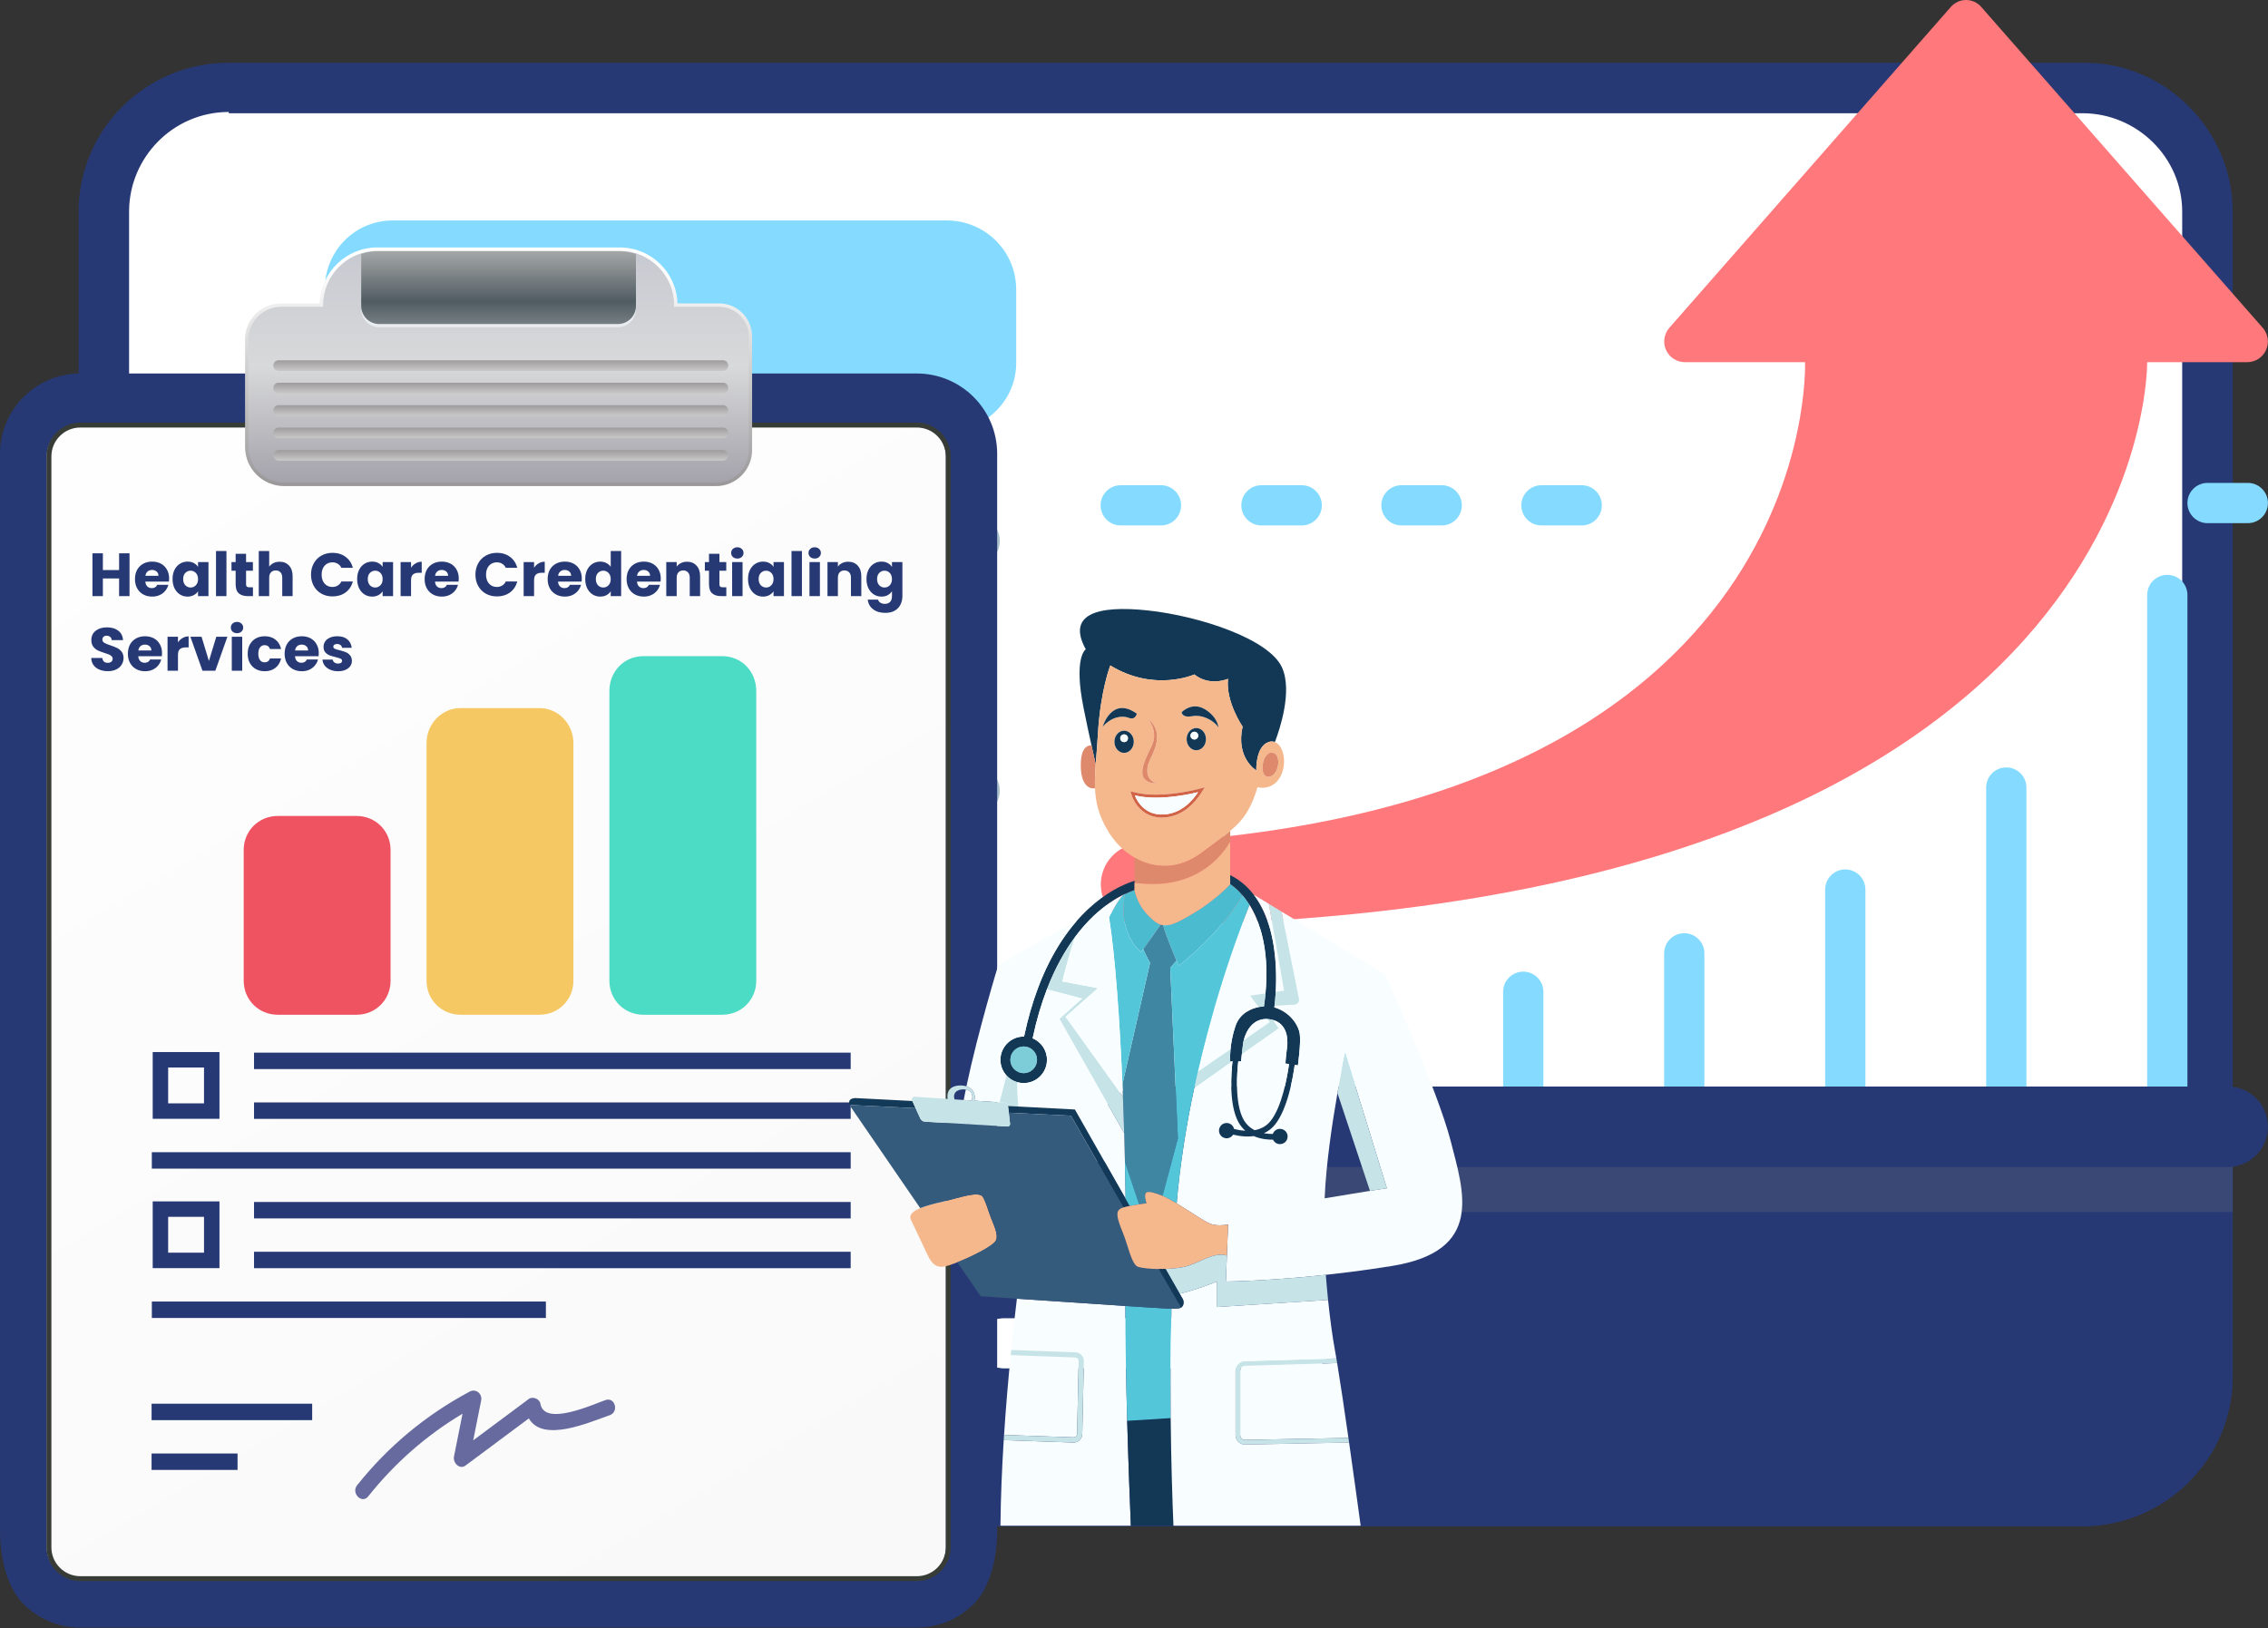 <svg width="486" height="349" viewBox="0 0 486 349" fill="none" xmlns="http://www.w3.org/2000/svg">
<rect x="0" y="0" width="486" height="349" fill="#333333" stroke="none"/>
<path fill-rule="evenodd" clip-rule="evenodd" d="M446.256 327.129H49.026C31.179 327.129 16.848 312.797 16.848 294.95V45.363C16.848 27.787 31.179 13.455 49.026 13.455H446.256C463.833 13.185 478.435 27.787 478.435 45.363V294.95C478.435 312.797 463.833 327.129 446.256 327.129Z" fill="#273974"/>
<path fill-rule="evenodd" clip-rule="evenodd" d="M280.225 293.328H215.057C212.082 293.328 209.648 290.894 209.648 287.92C209.648 284.945 212.082 282.511 215.057 282.511H280.225C283.199 282.511 285.633 284.945 285.633 287.92C285.633 290.894 283.199 293.328 280.225 293.328Z" fill="white"/>
<path fill-rule="evenodd" clip-rule="evenodd" d="M478.435 259.797L269.409 275.751L16.848 259.797V248.981H478.435V259.797Z" fill="#3A4876"/>
<path fill-rule="evenodd" clip-rule="evenodd" d="M49.022 24.001C37.124 24.001 27.66 33.736 27.66 45.363V248.981H467.615V45.363C467.615 33.736 457.88 24.271 446.252 24.271H49.022V24.001Z" fill="white"/>
<path fill-rule="evenodd" clip-rule="evenodd" d="M202.886 92.414H84.176C76.064 92.414 69.574 85.924 69.574 77.812V62.129C69.574 53.746 76.064 47.256 84.176 47.256H202.886C210.998 47.256 217.758 53.746 217.758 62.129V77.812C217.758 85.924 210.998 92.414 202.886 92.414Z" fill="#84DBFF"/>
<path fill-rule="evenodd" clip-rule="evenodd" d="M208.835 121.348H78.498C75.523 121.348 73.09 118.915 73.09 115.94C73.09 112.966 75.523 110.532 78.498 110.532H208.835C211.809 110.532 214.243 112.966 214.243 115.94C214.243 118.915 211.809 121.348 208.835 121.348Z" fill="#AAC2CC"/>
<path fill-rule="evenodd" clip-rule="evenodd" d="M160.973 148.119H78.498C75.523 148.119 73.09 145.685 73.09 142.71C73.09 139.736 75.523 137.302 78.498 137.302H160.973C163.947 137.302 166.11 139.736 166.11 142.71C166.11 145.685 163.947 148.119 160.973 148.119Z" fill="#AAC2CC"/>
<path fill-rule="evenodd" clip-rule="evenodd" d="M208.835 174.889H78.498C75.523 174.889 73.09 172.455 73.09 169.481C73.09 166.506 75.523 164.073 78.498 164.073H208.835C211.809 164.073 214.243 166.506 214.243 169.481C214.243 172.455 211.809 174.889 208.835 174.889Z" fill="#AAC2CC"/>
<path fill-rule="evenodd" clip-rule="evenodd" d="M157.728 201.389H78.498C75.523 201.389 73.09 198.955 73.09 195.981C73.09 193.006 75.523 190.573 78.498 190.573H157.728C160.702 190.573 163.136 193.006 163.136 195.981C163.136 198.955 160.702 201.389 157.728 201.389Z" fill="#AAC2CC"/>
<path fill-rule="evenodd" clip-rule="evenodd" d="M208.835 228.159H78.498C75.523 228.159 73.09 225.726 73.09 222.751C73.09 219.777 75.523 217.343 78.498 217.343H208.835C211.809 217.343 214.243 219.777 214.243 222.751C214.243 225.726 211.809 228.159 208.835 228.159Z" fill="#AAC2CC"/>
<path fill-rule="evenodd" clip-rule="evenodd" d="M16.848 259.797V294.95C16.848 312.797 31.179 327.129 49.026 327.129H192.613H302.399H446.256C463.833 327.129 478.435 312.797 478.435 294.95V259.797H16.848ZM215.057 293.328C212.082 293.328 209.649 290.894 209.649 287.92C209.649 284.945 212.082 282.512 215.057 282.512H280.225C283.2 282.512 285.634 284.945 285.634 287.92C285.634 290.894 283.2 293.328 280.225 293.328H215.057Z" fill="#273974"/>
<path d="M481.587 77.63H460.11C460.11 77.63 461.878 195.844 244.686 198.345C239.94 198.351 236.047 194.585 235.895 189.841C235.744 185.096 239.388 181.089 244.126 180.792C390.631 173.245 386.792 77.63 386.792 77.63H361.002C359.266 77.611 357.701 76.582 356.996 74.995C356.291 73.409 356.575 71.557 357.724 70.256L418.017 1.51C418.836 0.552 420.034 6.10352e-05 421.295 6.10352e-05C422.555 6.10352e-05 423.753 0.552 424.572 1.51L484.865 70.256C486.014 71.557 486.299 73.409 485.594 74.995C484.889 76.582 483.323 77.611 481.587 77.63Z" fill="#FF787B"/>
<path d="M464.42 123.217C462.038 123.217 460.107 125.148 460.107 127.529V232.891H434.231V168.803C434.231 166.421 432.3 164.49 429.918 164.49C427.536 164.49 425.605 166.421 425.605 168.803V232.891H399.728V190.669C399.728 188.287 397.797 186.356 395.416 186.356C393.034 186.356 391.103 188.287 391.103 190.669V232.891H365.226V204.34C365.226 201.958 363.295 200.027 360.913 200.027C358.531 200.027 356.601 201.958 356.601 204.34V232.891H330.724V212.577C330.724 210.196 328.793 208.265 326.411 208.265C324.029 208.265 322.098 210.196 322.098 212.577V232.891H296.222V217.365C296.222 214.983 294.291 213.052 291.909 213.052C289.527 213.052 287.596 214.983 287.596 217.365V232.891H261.719V219.607C261.719 217.225 259.788 215.294 257.407 215.294C255.025 215.294 253.094 217.225 253.094 219.607V237.203C253.094 239.585 255.025 241.516 257.407 241.516H464.42C466.802 241.516 468.733 239.585 468.733 237.203V127.529C468.733 125.148 466.802 123.217 464.42 123.217Z" fill="#84DBFF"/>
<path d="M477.36 232.891H244.469C239.706 232.891 235.844 236.752 235.844 241.516C235.844 246.28 239.706 250.142 244.469 250.142H477.36C482.123 250.142 485.985 246.28 485.985 241.516C485.985 236.752 482.123 232.891 477.36 232.891Z" fill="#263974"/>
<path d="M481.673 112.133H473.047C470.665 112.133 468.734 110.202 468.734 107.82C468.734 105.438 470.665 103.507 473.047 103.507H481.673C484.055 103.507 485.986 105.438 485.986 107.82C485.986 110.202 484.055 112.133 481.673 112.133Z" fill="#84DBFF"/>
<path d="M278.938 112.626H270.313C267.931 112.626 266 110.695 266 108.313C266 105.931 267.931 104 270.313 104H278.938C281.32 104 283.251 105.931 283.251 108.313C283.251 110.695 281.32 112.626 278.938 112.626Z" fill="#84DBFF"/>
<path d="M308.938 112.626H300.313C297.931 112.626 296 110.695 296 108.313C296 105.931 297.931 104 300.313 104H308.938C311.32 104 313.251 105.931 313.251 108.313C313.251 110.695 311.32 112.626 308.938 112.626Z" fill="#84DBFF"/>
<path d="M338.938 112.626H330.313C327.931 112.626 326 110.695 326 108.313C326 105.931 327.931 104 330.313 104H338.938C341.32 104 343.251 105.931 343.251 108.313C343.251 110.695 341.32 112.626 338.938 112.626Z" fill="#84DBFF"/>
<path d="M248.782 112.626H240.157C237.775 112.626 235.844 110.695 235.844 108.313C235.844 105.931 237.775 104 240.157 104H248.782C251.164 104 253.095 105.931 253.095 108.313C253.095 110.695 251.164 112.626 248.782 112.626Z" fill="#84DBFF"/>
<path d="M5.042 343.816C8.157 346.93 12.461 348.858 17.214 348.858C35.589 348.858 53.964 348.858 72.339 348.858C95.34 348.858 118.339 348.858 141.339 348.858C159.714 348.858 178.089 348.858 196.464 348.858C201.217 348.858 205.522 346.93 208.636 343.816C211.751 340.701 213.679 334.88 213.679 327.949C213.679 293.168 213.679 257.714 213.679 233.86C213.679 205.382 213.679 176.903 213.679 148.424C213.679 124.569 213.679 121.122 213.679 97.267C213.679 92.513 211.751 88.21 208.636 85.095C205.522 81.98 201.217 80.053 196.464 80.053C178.089 80.053 159.714 80.053 141.339 80.053C118.339 80.053 95.34 80.053 72.339 80.053C53.964 80.053 35.589 80.053 17.214 80.053C12.46 80.053 8.157 81.98 5.042 85.095C1.927 88.21 0 92.514 0 97.267C0 121.122 0 124.569 0 148.424C0 176.902 0 205.381 0 233.86C0 257.714 0 293.168 0 327.949C0 334.88 1.927 340.701 5.042 343.816Z" fill="#273974"/>
<path d="M16.731 338.367C14.933 338.367 13.243 337.665 11.971 336.395C10.703 335.13 10.004 333.44 10.004 331.642V97.839C10.004 96.044 10.706 94.351 11.978 93.079C13.243 91.812 14.933 91.113 16.731 91.113H195.982C197.78 91.113 199.47 91.814 200.74 93.087C202.005 94.352 202.706 96.042 202.706 97.839V331.642C202.706 333.44 202.01 335.13 200.74 336.4C199.469 337.665 197.78 338.367 195.982 338.367H16.731Z" fill="url(#paint0_linear_1520_15010)"/>
<path d="M27.755 118.598V127.771H25.52V123.994H22.045V127.771H19.81V118.598H22.045V122.191H25.52V118.598H27.755ZM36.241 124.007C36.241 124.216 36.228 124.434 36.202 124.661H31.145C31.18 125.114 31.323 125.462 31.576 125.706C31.837 125.941 32.156 126.059 32.53 126.059C33.088 126.059 33.475 125.824 33.693 125.353H36.071C35.949 125.832 35.727 126.264 35.405 126.647C35.091 127.03 34.695 127.331 34.216 127.548C33.736 127.766 33.201 127.875 32.608 127.875C31.894 127.875 31.258 127.723 30.701 127.418C30.143 127.113 29.708 126.677 29.394 126.111C29.08 125.545 28.924 124.883 28.924 124.125C28.924 123.367 29.076 122.705 29.381 122.139C29.695 121.573 30.13 121.137 30.688 120.832C31.245 120.527 31.885 120.375 32.608 120.375C33.314 120.375 33.941 120.523 34.49 120.819C35.039 121.115 35.466 121.538 35.771 122.086C36.084 122.635 36.241 123.276 36.241 124.007ZM33.954 123.419C33.954 123.036 33.824 122.731 33.562 122.505C33.301 122.278 32.974 122.165 32.582 122.165C32.208 122.165 31.89 122.274 31.628 122.492C31.376 122.709 31.219 123.019 31.158 123.419H33.954ZM36.975 124.112C36.975 123.363 37.115 122.705 37.394 122.139C37.681 121.573 38.069 121.137 38.557 120.832C39.044 120.527 39.589 120.375 40.19 120.375C40.704 120.375 41.153 120.479 41.536 120.688C41.928 120.897 42.228 121.172 42.438 121.512V120.479H44.672V127.771H42.438V126.738C42.22 127.078 41.915 127.352 41.523 127.561C41.139 127.771 40.691 127.875 40.177 127.875C39.585 127.875 39.044 127.723 38.557 127.418C38.069 127.104 37.681 126.664 37.394 126.098C37.115 125.523 36.975 124.861 36.975 124.112ZM42.438 124.125C42.438 123.567 42.281 123.127 41.967 122.805C41.662 122.483 41.288 122.322 40.843 122.322C40.399 122.322 40.02 122.483 39.706 122.805C39.402 123.119 39.249 123.554 39.249 124.112C39.249 124.669 39.402 125.114 39.706 125.445C40.02 125.767 40.399 125.928 40.843 125.928C41.288 125.928 41.662 125.767 41.967 125.445C42.281 125.122 42.438 124.682 42.438 124.125ZM48.523 118.101V127.771H46.288V118.101H48.523ZM54.206 125.876V127.771H53.069C52.259 127.771 51.627 127.575 51.174 127.183C50.721 126.782 50.495 126.133 50.495 125.236V122.335H49.606V120.479H50.495V118.702H52.729V120.479H54.193V122.335H52.729V125.262C52.729 125.48 52.782 125.636 52.886 125.732C52.991 125.828 53.165 125.876 53.409 125.876H54.206ZM59.932 120.401C60.769 120.401 61.44 120.68 61.945 121.237C62.45 121.786 62.703 122.544 62.703 123.511V127.771H60.481V123.811C60.481 123.323 60.355 122.945 60.102 122.674C59.85 122.404 59.51 122.269 59.083 122.269C58.656 122.269 58.317 122.404 58.064 122.674C57.811 122.945 57.685 123.323 57.685 123.811V127.771H55.451V118.101H57.685V121.459C57.911 121.137 58.221 120.88 58.613 120.688C59.005 120.497 59.445 120.401 59.932 120.401ZM66.645 123.171C66.645 122.265 66.841 121.459 67.234 120.754C67.626 120.039 68.17 119.486 68.867 119.094C69.573 118.693 70.37 118.493 71.258 118.493C72.347 118.493 73.279 118.781 74.054 119.355C74.83 119.93 75.348 120.714 75.609 121.708H73.153C72.97 121.324 72.709 121.032 72.369 120.832C72.038 120.632 71.659 120.532 71.232 120.532C70.544 120.532 69.986 120.771 69.559 121.25C69.133 121.729 68.919 122.37 68.919 123.171C68.919 123.972 69.133 124.613 69.559 125.092C69.986 125.571 70.544 125.811 71.232 125.811C71.659 125.811 72.038 125.71 72.369 125.51C72.709 125.31 72.97 125.018 73.153 124.635H75.609C75.348 125.628 74.83 126.412 74.054 126.987C73.279 127.553 72.347 127.836 71.258 127.836C70.37 127.836 69.573 127.64 68.867 127.248C68.17 126.847 67.626 126.294 67.234 125.588C66.841 124.883 66.645 124.077 66.645 123.171ZM76.534 124.112C76.534 123.363 76.673 122.705 76.952 122.139C77.239 121.573 77.627 121.137 78.115 120.832C78.602 120.527 79.147 120.375 79.748 120.375C80.262 120.375 80.71 120.479 81.094 120.688C81.486 120.897 81.786 121.172 81.995 121.512V120.479H84.23V127.771H81.995V126.738C81.778 127.078 81.473 127.352 81.081 127.561C80.698 127.771 80.249 127.875 79.735 127.875C79.142 127.875 78.602 127.723 78.115 127.418C77.627 127.104 77.239 126.664 76.952 126.098C76.673 125.523 76.534 124.861 76.534 124.112ZM81.995 124.125C81.995 123.567 81.839 123.127 81.525 122.805C81.22 122.483 80.846 122.322 80.401 122.322C79.957 122.322 79.578 122.483 79.264 122.805C78.96 123.119 78.807 123.554 78.807 124.112C78.807 124.669 78.96 125.114 79.264 125.445C79.578 125.767 79.957 125.928 80.401 125.928C80.846 125.928 81.22 125.767 81.525 125.445C81.839 125.122 81.995 124.682 81.995 124.125ZM88.081 121.694C88.342 121.294 88.669 120.98 89.061 120.754C89.453 120.518 89.888 120.401 90.368 120.401V122.766H89.753C89.196 122.766 88.778 122.888 88.499 123.132C88.22 123.367 88.081 123.785 88.081 124.386V127.771H85.846V120.479H88.081V121.694ZM98.309 124.007C98.309 124.216 98.296 124.434 98.269 124.661H93.213C93.248 125.114 93.391 125.462 93.644 125.706C93.905 125.941 94.223 126.059 94.598 126.059C95.155 126.059 95.543 125.824 95.761 125.353H98.139C98.017 125.832 97.795 126.264 97.472 126.647C97.159 127.03 96.763 127.331 96.283 127.548C95.804 127.766 95.269 127.875 94.676 127.875C93.962 127.875 93.326 127.723 92.768 127.418C92.211 127.113 91.775 126.677 91.462 126.111C91.148 125.545 90.991 124.883 90.991 124.125C90.991 123.367 91.144 122.705 91.449 122.139C91.762 121.573 92.198 121.137 92.755 120.832C93.313 120.527 93.953 120.375 94.676 120.375C95.382 120.375 96.009 120.523 96.558 120.819C97.107 121.115 97.533 121.538 97.838 122.086C98.152 122.635 98.309 123.276 98.309 124.007ZM96.022 123.419C96.022 123.036 95.891 122.731 95.63 122.505C95.369 122.278 95.042 122.165 94.65 122.165C94.275 122.165 93.957 122.274 93.696 122.492C93.444 122.709 93.287 123.019 93.226 123.419H96.022ZM101.878 123.171C101.878 122.265 102.074 121.459 102.466 120.754C102.858 120.039 103.402 119.486 104.099 119.094C104.805 118.693 105.602 118.493 106.49 118.493C107.579 118.493 108.511 118.781 109.287 119.355C110.062 119.93 110.58 120.714 110.841 121.708H108.385C108.202 121.324 107.941 121.032 107.601 120.832C107.27 120.632 106.891 120.532 106.464 120.532C105.776 120.532 105.218 120.771 104.792 121.25C104.365 121.729 104.151 122.37 104.151 123.171C104.151 123.972 104.365 124.613 104.792 125.092C105.218 125.571 105.776 125.811 106.464 125.811C106.891 125.811 107.27 125.71 107.601 125.51C107.941 125.31 108.202 125.018 108.385 124.635H110.841C110.58 125.628 110.062 126.412 109.287 126.987C108.511 127.553 107.579 127.836 106.49 127.836C105.602 127.836 104.805 127.64 104.099 127.248C103.402 126.847 102.858 126.294 102.466 125.588C102.074 124.883 101.878 124.077 101.878 123.171ZM114.444 121.694C114.706 121.294 115.032 120.98 115.424 120.754C115.816 120.518 116.252 120.401 116.731 120.401V122.766H116.117C115.559 122.766 115.141 122.888 114.862 123.132C114.584 123.367 114.444 123.785 114.444 124.386V127.771H112.21V120.479H114.444V121.694ZM124.672 124.007C124.672 124.216 124.659 124.434 124.633 124.661H119.576C119.611 125.114 119.755 125.462 120.007 125.706C120.269 125.941 120.587 126.059 120.961 126.059C121.519 126.059 121.906 125.824 122.124 125.353H124.502C124.38 125.832 124.158 126.264 123.836 126.647C123.522 127.03 123.126 127.331 122.647 127.548C122.168 127.766 121.632 127.875 121.04 127.875C120.325 127.875 119.689 127.723 119.132 127.418C118.574 127.113 118.139 126.677 117.825 126.111C117.512 125.545 117.355 124.883 117.355 124.125C117.355 123.367 117.507 122.705 117.812 122.139C118.126 121.573 118.561 121.137 119.119 120.832C119.676 120.527 120.317 120.375 121.04 120.375C121.745 120.375 122.372 120.523 122.921 120.819C123.47 121.115 123.897 121.538 124.202 122.086C124.515 122.635 124.672 123.276 124.672 124.007ZM122.385 123.419C122.385 123.036 122.255 122.731 121.993 122.505C121.732 122.278 121.405 122.165 121.013 122.165C120.639 122.165 120.321 122.274 120.06 122.492C119.807 122.709 119.65 123.019 119.589 123.419H122.385ZM125.407 124.112C125.407 123.363 125.546 122.705 125.825 122.139C126.112 121.573 126.5 121.137 126.988 120.832C127.476 120.527 128.02 120.375 128.621 120.375C129.1 120.375 129.536 120.475 129.928 120.675C130.329 120.876 130.642 121.146 130.869 121.485V118.101H133.103V127.771H130.869V126.725C130.66 127.074 130.359 127.352 129.967 127.561C129.584 127.771 129.135 127.875 128.621 127.875C128.02 127.875 127.476 127.723 126.988 127.418C126.5 127.104 126.112 126.664 125.825 126.098C125.546 125.523 125.407 124.861 125.407 124.112ZM130.869 124.125C130.869 123.567 130.712 123.127 130.398 122.805C130.093 122.483 129.719 122.322 129.274 122.322C128.83 122.322 128.451 122.483 128.138 122.805C127.833 123.119 127.68 123.554 127.68 124.112C127.68 124.669 127.833 125.114 128.138 125.445C128.451 125.767 128.83 125.928 129.274 125.928C129.719 125.928 130.093 125.767 130.398 125.445C130.712 125.122 130.869 124.682 130.869 124.125ZM141.593 124.007C141.593 124.216 141.58 124.434 141.554 124.661H136.497C136.532 125.114 136.675 125.462 136.928 125.706C137.189 125.941 137.507 126.059 137.882 126.059C138.439 126.059 138.827 125.824 139.045 125.353H141.423C141.301 125.832 141.079 126.264 140.756 126.647C140.443 127.03 140.047 127.331 139.567 127.548C139.088 127.766 138.553 127.875 137.96 127.875C137.246 127.875 136.61 127.723 136.052 127.418C135.495 127.113 135.059 126.677 134.746 126.111C134.432 125.545 134.275 124.883 134.275 124.125C134.275 123.367 134.428 122.705 134.733 122.139C135.046 121.573 135.482 121.137 136.039 120.832C136.597 120.527 137.237 120.375 137.96 120.375C138.666 120.375 139.293 120.523 139.842 120.819C140.391 121.115 140.817 121.538 141.122 122.086C141.436 122.635 141.593 123.276 141.593 124.007ZM139.306 123.419C139.306 123.036 139.175 122.731 138.914 122.505C138.653 122.278 138.326 122.165 137.934 122.165C137.559 122.165 137.241 122.274 136.98 122.492C136.728 122.709 136.571 123.019 136.51 123.419H139.306ZM147.214 120.401C148.068 120.401 148.747 120.68 149.253 121.237C149.767 121.786 150.024 122.544 150.024 123.511V127.771H147.802V123.811C147.802 123.323 147.676 122.945 147.423 122.674C147.171 122.404 146.831 122.269 146.404 122.269C145.977 122.269 145.638 122.404 145.385 122.674C145.132 122.945 145.006 123.323 145.006 123.811V127.771H142.772V120.479H145.006V121.446C145.232 121.124 145.537 120.871 145.921 120.688C146.304 120.497 146.735 120.401 147.214 120.401ZM155.64 125.876V127.771H154.503C153.693 127.771 153.062 127.575 152.609 127.183C152.156 126.782 151.929 126.133 151.929 125.236V122.335H151.041V120.479H151.929V118.702H154.164V120.479H155.627V122.335H154.164V125.262C154.164 125.48 154.216 125.636 154.32 125.732C154.425 125.828 154.599 125.876 154.843 125.876H155.64ZM158.009 119.721C157.617 119.721 157.294 119.608 157.042 119.382C156.798 119.146 156.676 118.859 156.676 118.519C156.676 118.171 156.798 117.883 157.042 117.657C157.294 117.422 157.617 117.304 158.009 117.304C158.392 117.304 158.705 117.422 158.949 117.657C159.202 117.883 159.328 118.171 159.328 118.519C159.328 118.859 159.202 119.146 158.949 119.382C158.705 119.608 158.392 119.721 158.009 119.721ZM159.119 120.479V127.771H156.885V120.479H159.119ZM160.294 124.112C160.294 123.363 160.434 122.705 160.712 122.139C161 121.573 161.387 121.137 161.875 120.832C162.363 120.527 162.908 120.375 163.509 120.375C164.023 120.375 164.471 120.479 164.855 120.688C165.247 120.897 165.547 121.172 165.756 121.512V120.479H167.991V127.771H165.756V126.738C165.538 127.078 165.233 127.352 164.841 127.561C164.458 127.771 164.01 127.875 163.496 127.875C162.903 127.875 162.363 127.723 161.875 127.418C161.387 127.104 161 126.664 160.712 126.098C160.434 125.523 160.294 124.861 160.294 124.112ZM165.756 124.125C165.756 123.567 165.599 123.127 165.286 122.805C164.981 122.483 164.606 122.322 164.162 122.322C163.718 122.322 163.339 122.483 163.025 122.805C162.72 123.119 162.568 123.554 162.568 124.112C162.568 124.669 162.72 125.114 163.025 125.445C163.339 125.767 163.718 125.928 164.162 125.928C164.606 125.928 164.981 125.767 165.286 125.445C165.599 125.122 165.756 124.682 165.756 124.125ZM171.842 118.101V127.771H169.607V118.101H171.842ZM174.585 119.721C174.193 119.721 173.87 119.608 173.618 119.382C173.374 119.146 173.252 118.859 173.252 118.519C173.252 118.171 173.374 117.883 173.618 117.657C173.87 117.422 174.193 117.304 174.585 117.304C174.968 117.304 175.281 117.422 175.525 117.657C175.778 117.883 175.904 118.171 175.904 118.519C175.904 118.859 175.778 119.146 175.525 119.382C175.281 119.608 174.968 119.721 174.585 119.721ZM175.695 120.479V127.771H173.461V120.479H175.695ZM181.757 120.401C182.611 120.401 183.29 120.68 183.796 121.237C184.31 121.786 184.567 122.544 184.567 123.511V127.771H182.345V123.811C182.345 123.323 182.219 122.945 181.966 122.674C181.714 122.404 181.374 122.269 180.947 122.269C180.52 122.269 180.181 122.404 179.928 122.674C179.675 122.945 179.549 123.323 179.549 123.811V127.771H177.315V120.479H179.549V121.446C179.775 121.124 180.08 120.871 180.464 120.688C180.847 120.497 181.278 120.401 181.757 120.401ZM188.89 120.375C189.404 120.375 189.852 120.479 190.235 120.688C190.627 120.897 190.928 121.172 191.137 121.512V120.479H193.372V127.758C193.372 128.428 193.236 129.034 192.966 129.574C192.705 130.123 192.3 130.558 191.751 130.88C191.211 131.203 190.536 131.364 189.726 131.364C188.646 131.364 187.77 131.107 187.099 130.593C186.429 130.088 186.045 129.4 185.95 128.528H188.158C188.228 128.807 188.393 129.025 188.654 129.182C188.916 129.347 189.238 129.43 189.621 129.43C190.083 129.43 190.449 129.295 190.719 129.025C190.998 128.764 191.137 128.341 191.137 127.758V126.725C190.919 127.065 190.619 127.344 190.235 127.561C189.852 127.771 189.404 127.875 188.89 127.875C188.288 127.875 187.744 127.723 187.256 127.418C186.768 127.104 186.381 126.664 186.093 126.098C185.814 125.523 185.675 124.861 185.675 124.112C185.675 123.363 185.814 122.705 186.093 122.139C186.381 121.573 186.768 121.137 187.256 120.832C187.744 120.527 188.288 120.375 188.89 120.375ZM191.137 124.125C191.137 123.567 190.98 123.127 190.667 122.805C190.362 122.483 189.987 122.322 189.543 122.322C189.099 122.322 188.72 122.483 188.406 122.805C188.101 123.119 187.949 123.554 187.949 124.112C187.949 124.669 188.101 125.114 188.406 125.445C188.72 125.767 189.099 125.928 189.543 125.928C189.987 125.928 190.362 125.767 190.667 125.445C190.98 125.122 191.137 124.682 191.137 124.125ZM23.129 143.862C22.458 143.862 21.857 143.753 21.326 143.535C20.794 143.318 20.368 142.995 20.045 142.568C19.732 142.142 19.566 141.628 19.549 141.027H21.927C21.962 141.366 22.079 141.628 22.28 141.811C22.48 141.985 22.741 142.072 23.064 142.072C23.395 142.072 23.656 141.998 23.848 141.85C24.04 141.693 24.135 141.48 24.135 141.209C24.135 140.983 24.057 140.796 23.9 140.648C23.752 140.499 23.565 140.378 23.338 140.282C23.12 140.186 22.807 140.077 22.397 139.955C21.805 139.772 21.322 139.589 20.947 139.406C20.572 139.223 20.25 138.953 19.98 138.596C19.71 138.239 19.575 137.773 19.575 137.198C19.575 136.344 19.884 135.678 20.503 135.199C21.121 134.711 21.927 134.467 22.92 134.467C23.931 134.467 24.745 134.711 25.364 135.199C25.982 135.678 26.313 136.349 26.357 137.211H23.939C23.922 136.915 23.813 136.684 23.613 136.518C23.412 136.344 23.155 136.257 22.842 136.257C22.572 136.257 22.354 136.331 22.188 136.479C22.023 136.619 21.94 136.823 21.94 137.093C21.94 137.39 22.079 137.62 22.358 137.786C22.637 137.951 23.073 138.13 23.665 138.322C24.257 138.522 24.736 138.714 25.102 138.897C25.477 139.08 25.799 139.345 26.069 139.694C26.339 140.042 26.474 140.491 26.474 141.04C26.474 141.562 26.339 142.037 26.069 142.464C25.808 142.891 25.424 143.23 24.919 143.483C24.414 143.736 23.817 143.862 23.129 143.862ZM34.722 140.007C34.722 140.216 34.709 140.434 34.683 140.661H29.626C29.661 141.114 29.805 141.462 30.058 141.706C30.319 141.941 30.637 142.059 31.012 142.059C31.569 142.059 31.957 141.824 32.175 141.353H34.553C34.431 141.832 34.209 142.264 33.886 142.647C33.573 143.03 33.176 143.331 32.697 143.548C32.218 143.766 31.682 143.875 31.09 143.875C30.376 143.875 29.74 143.723 29.182 143.418C28.625 143.113 28.189 142.677 27.875 142.111C27.562 141.545 27.405 140.883 27.405 140.125C27.405 139.367 27.558 138.705 27.862 138.139C28.176 137.573 28.612 137.137 29.169 136.832C29.727 136.527 30.367 136.375 31.09 136.375C31.796 136.375 32.423 136.523 32.972 136.819C33.52 137.115 33.947 137.538 34.252 138.086C34.566 138.635 34.722 139.276 34.722 140.007ZM32.436 139.419C32.436 139.036 32.305 138.731 32.044 138.505C31.782 138.278 31.456 138.165 31.064 138.165C30.689 138.165 30.371 138.274 30.11 138.492C29.857 138.709 29.701 139.019 29.64 139.419H32.436ZM38.136 137.694C38.397 137.294 38.724 136.98 39.116 136.754C39.508 136.518 39.943 136.401 40.422 136.401V138.766H39.808C39.251 138.766 38.833 138.888 38.554 139.132C38.275 139.367 38.136 139.785 38.136 140.386V143.771H35.901V136.479H38.136V137.694ZM44.77 141.68L46.351 136.479H48.73L46.142 143.771H43.385L40.798 136.479H43.189L44.77 141.68ZM50.794 135.721C50.402 135.721 50.079 135.608 49.827 135.382C49.583 135.146 49.461 134.859 49.461 134.519C49.461 134.171 49.583 133.883 49.827 133.657C50.079 133.422 50.402 133.304 50.794 133.304C51.177 133.304 51.491 133.422 51.735 133.657C51.987 133.883 52.114 134.171 52.114 134.519C52.114 134.859 51.987 135.146 51.735 135.382C51.491 135.608 51.177 135.721 50.794 135.721ZM51.904 136.479V143.771H49.67V136.479H51.904ZM53.079 140.125C53.079 139.367 53.232 138.705 53.537 138.139C53.85 137.573 54.282 137.137 54.83 136.832C55.388 136.527 56.024 136.375 56.738 136.375C57.653 136.375 58.415 136.614 59.025 137.093C59.643 137.573 60.048 138.248 60.24 139.119H57.862C57.662 138.561 57.274 138.282 56.699 138.282C56.289 138.282 55.963 138.444 55.719 138.766C55.475 139.08 55.353 139.533 55.353 140.125C55.353 140.717 55.475 141.175 55.719 141.497C55.963 141.811 56.289 141.967 56.699 141.967C57.274 141.967 57.662 141.689 57.862 141.131H60.24C60.048 141.985 59.643 142.656 59.025 143.143C58.406 143.631 57.644 143.875 56.738 143.875C56.024 143.875 55.388 143.723 54.83 143.418C54.282 143.113 53.85 142.677 53.537 142.111C53.232 141.545 53.079 140.883 53.079 140.125ZM68.308 140.007C68.308 140.216 68.295 140.434 68.269 140.661H63.212C63.247 141.114 63.391 141.462 63.644 141.706C63.905 141.941 64.223 142.059 64.597 142.059C65.155 142.059 65.543 141.824 65.76 141.353H68.139C68.017 141.832 67.794 142.264 67.472 142.647C67.159 143.03 66.762 143.331 66.283 143.548C65.804 143.766 65.268 143.875 64.676 143.875C63.962 143.875 63.326 143.723 62.768 143.418C62.211 143.113 61.775 142.677 61.461 142.111C61.148 141.545 60.991 140.883 60.991 140.125C60.991 139.367 61.144 138.705 61.448 138.139C61.762 137.573 62.197 137.137 62.755 136.832C63.313 136.527 63.953 136.375 64.676 136.375C65.382 136.375 66.009 136.523 66.558 136.819C67.106 137.115 67.533 137.538 67.838 138.086C68.152 138.635 68.308 139.276 68.308 140.007ZM66.022 139.419C66.022 139.036 65.891 138.731 65.63 138.505C65.368 138.278 65.042 138.165 64.65 138.165C64.275 138.165 63.957 138.274 63.696 138.492C63.443 138.709 63.286 139.019 63.225 139.419H66.022ZM72.453 143.875C71.817 143.875 71.251 143.766 70.755 143.548C70.258 143.331 69.866 143.034 69.579 142.66C69.291 142.277 69.13 141.85 69.095 141.379H71.304C71.33 141.632 71.447 141.837 71.656 141.993C71.865 142.15 72.122 142.229 72.427 142.229C72.706 142.229 72.919 142.176 73.068 142.072C73.224 141.959 73.303 141.815 73.303 141.641C73.303 141.432 73.194 141.279 72.976 141.183C72.758 141.079 72.406 140.966 71.918 140.844C71.395 140.722 70.96 140.595 70.611 140.465C70.263 140.325 69.962 140.112 69.709 139.824C69.457 139.528 69.331 139.132 69.331 138.635C69.331 138.217 69.444 137.838 69.67 137.498C69.905 137.15 70.245 136.876 70.689 136.675C71.142 136.475 71.678 136.375 72.297 136.375C73.211 136.375 73.93 136.601 74.453 137.054C74.984 137.507 75.289 138.108 75.367 138.857H73.303C73.268 138.605 73.155 138.404 72.963 138.256C72.78 138.108 72.536 138.034 72.231 138.034C71.97 138.034 71.77 138.086 71.63 138.191C71.491 138.287 71.421 138.422 71.421 138.596C71.421 138.805 71.53 138.962 71.748 139.066C71.974 139.171 72.323 139.276 72.793 139.38C73.333 139.519 73.773 139.659 74.113 139.798C74.453 139.929 74.749 140.147 75.001 140.452C75.263 140.748 75.398 141.148 75.407 141.654C75.407 142.081 75.285 142.464 75.041 142.804C74.805 143.135 74.461 143.396 74.008 143.588C73.564 143.779 73.046 143.875 72.453 143.875Z" fill="#263974"/>
<path d="M196.468 338.89H17.216C15.281 338.89 13.46 338.137 12.085 336.765C10.718 335.403 9.965 333.584 9.965 331.643V97.839C9.965 95.904 10.72 94.08 12.092 92.708C13.457 91.341 15.278 90.588 17.216 90.588H196.468C198.404 90.588 200.227 91.344 201.594 92.716C202.961 94.083 203.714 95.904 203.714 97.839V331.642C203.714 333.583 202.961 335.402 201.594 336.769C200.221 338.137 198.404 338.89 196.468 338.89ZM17.216 91.638C15.557 91.638 14.003 92.281 12.835 93.451C11.66 94.623 11.014 96.183 11.014 97.84V331.643C11.014 333.303 11.657 334.859 12.827 336.027C14.002 337.194 15.559 337.844 17.216 337.844H196.468C198.122 337.844 199.679 337.199 200.857 336.027C202.025 334.859 202.67 333.303 202.67 331.643V97.839C202.67 96.183 202.025 94.626 200.857 93.458C199.685 92.283 198.127 91.637 196.468 91.637L17.216 91.638Z" fill="#383C37"/>
<path d="M154.092 65.397H144.81C144.81 58.774 139.441 53.406 132.818 53.406H80.855C74.26 53.406 68.864 58.802 68.864 65.397H60.224C56.165 65.397 52.875 68.687 52.875 72.746V95.818C52.875 100.222 56.478 103.825 60.882 103.825H153.45C157.509 103.825 160.799 100.535 160.799 96.476V72.103C160.799 68.4 157.796 65.397 154.092 65.397Z" fill="url(#paint1_linear_1520_15010)"/>
<path d="M153.452 104.19H60.885C56.268 104.19 52.512 100.434 52.512 95.816V72.746C52.512 68.493 55.974 65.031 60.227 65.031H68.506C68.701 58.386 74.167 53.04 80.859 53.04H132.82C139.512 53.04 144.978 58.386 145.174 65.031H154.095C157.995 65.031 161.165 68.204 161.165 72.103V96.476C161.164 100.729 157.706 104.19 153.452 104.19ZM60.227 65.762C56.376 65.762 53.243 68.896 53.243 72.746V95.816C53.243 100.03 56.671 103.459 60.885 103.459H153.453C157.304 103.459 160.437 100.326 160.437 96.476V72.103C160.437 68.607 157.592 65.762 154.095 65.762H144.45V65.396C144.45 58.985 139.23 53.771 132.82 53.771H80.859C74.448 53.771 69.233 58.985 69.233 65.396V65.762H60.227Z" fill="url(#paint2_linear_1520_15010)"/>
<path d="M154.927 79.51H59.699C59.069 79.51 58.559 78.999 58.559 78.369C58.559 77.739 59.069 77.228 59.699 77.228H154.927C155.558 77.228 156.068 77.739 156.068 78.369C156.068 78.999 155.557 79.51 154.927 79.51Z" fill="url(#paint3_linear_1520_15010)"/>
<path d="M154.927 84.317H59.699C59.069 84.317 58.559 83.806 58.559 83.177C58.559 82.546 59.069 82.036 59.699 82.036H154.927C155.558 82.036 156.068 82.546 156.068 83.177C156.068 83.806 155.557 84.317 154.927 84.317Z" fill="url(#paint4_linear_1520_15010)"/>
<path d="M154.927 89.124H59.699C59.069 89.124 58.559 88.613 58.559 87.983C58.559 87.353 59.069 86.841 59.699 86.841H154.927C155.558 86.841 156.068 87.353 156.068 87.983C156.068 88.613 155.557 89.124 154.927 89.124Z" fill="url(#paint5_linear_1520_15010)"/>
<path d="M154.927 93.931H59.699C59.069 93.931 58.559 93.421 58.559 92.791C58.559 92.161 59.069 91.649 59.699 91.649H154.927C155.558 91.649 156.068 92.16 156.068 92.791C156.068 93.421 155.557 93.931 154.927 93.931Z" fill="url(#paint6_linear_1520_15010)"/>
<path d="M154.927 98.738H59.699C59.069 98.738 58.559 98.228 58.559 97.597C58.559 96.967 59.069 96.456 59.699 96.456H154.927C155.558 96.456 156.068 96.967 156.068 97.597C156.068 98.228 155.557 98.738 154.927 98.738Z" fill="url(#paint7_linear_1520_15010)"/>
<path d="M81.278 69.457H132.397C134.54 69.457 136.277 67.72 136.277 65.577V54.428C135.175 54.095 134.03 53.861 132.819 53.861H80.856C79.647 53.861 78.501 54.096 77.398 54.433V65.577C77.398 67.72 79.135 69.457 81.278 69.457Z" fill="url(#paint8_linear_1520_15010)"/>
<path opacity="0.07" d="M81.278 70.142H132.397C134.54 70.142 136.277 68.405 136.277 66.262V55.112C135.175 54.779 134.03 54.545 132.819 54.545H80.856C79.647 54.545 78.501 54.78 77.398 55.117V66.261C77.398 68.404 79.135 70.142 81.278 70.142Z" fill="white"/>
<path d="M81.278 70.142H132.397C134.54 70.142 136.277 68.405 136.277 66.262V55.112C135.175 54.779 134.03 54.545 132.819 54.545H80.856C79.647 54.545 78.501 54.78 77.398 55.117V66.261C77.398 68.404 79.135 70.142 81.278 70.142Z" fill="#E8EBEF"/>
<path d="M81.278 69.457H132.397C134.54 69.457 136.277 67.72 136.277 65.577V54.428C135.175 54.095 134.03 53.861 132.819 53.861H80.856C79.647 53.861 78.501 54.096 77.398 54.433V65.577C77.398 67.72 79.135 69.457 81.278 69.457Z" fill="url(#paint9_linear_1520_15010)"/>
<path d="M54.434 229.149L182.289 229.149V225.626L54.434 225.626V229.149Z" fill="#273974"/>
<path d="M54.434 239.819L182.289 239.819V236.297L54.434 236.297V239.819Z" fill="#273974"/>
<path d="M32.534 250.488L182.289 250.488V246.965L32.534 246.965V250.488Z" fill="#273974"/>
<path d="M54.434 261.157H182.289V257.634H54.434V261.157Z" fill="#273974"/>
<path d="M54.434 271.826H182.289V268.305H54.434V271.826Z" fill="#273974"/>
<path d="M32.538 282.495H116.977V278.973H32.538V282.495Z" fill="#273974"/>
<path d="M32.483 304.396H66.894V300.874H32.483V304.396Z" fill="#273974"/>
<path d="M32.48 315.066H50.902V311.543H32.48V315.066Z" fill="#273974"/>
<path d="M36.033 228.811H43.717V236.495H36.033V228.811ZM32.723 225.499V239.806H47.029V225.499H32.723Z" fill="#273974"/>
<path d="M36.033 260.818H43.717V268.503H36.033V260.818ZM32.723 257.507V271.814H47.029V257.507H32.723Z" fill="#273974"/>
<path d="M129.75 300.091C127.141 300.989 116.609 305.857 115.798 300.857C115.635 299.85 114.142 299.24 113.324 299.85C109.35 302.808 105.377 305.767 101.404 308.725C101.972 305.879 102.539 303.032 103.106 300.186C103.394 298.744 101.977 297.565 100.632 298.284C91.261 303.288 83.128 310.046 76.516 318.363C75.18 320.044 77.55 322.444 78.898 320.745C84.572 313.607 91.34 307.667 99.114 303.016C98.501 306.086 97.89 309.156 97.278 312.225C97.023 313.5 98.466 315.086 99.752 314.128C104.275 310.761 108.798 307.393 113.32 304.026C116.366 309.316 126.304 304.834 130.645 303.339C132.684 302.638 131.809 299.383 129.75 300.091Z" fill="#676A9E"/>
<path fill-rule="evenodd" clip-rule="evenodd" d="M76.416 217.502H59.502C55.434 217.502 52.223 214.29 52.223 210.222V182.176C52.223 178.108 55.434 174.896 59.502 174.896H76.416C80.484 174.896 83.695 178.108 83.695 182.176V210.222C83.695 214.29 80.484 217.502 76.416 217.502Z" fill="#EF5261"/>
<path fill-rule="evenodd" clip-rule="evenodd" d="M115.595 217.502H98.682C94.614 217.502 91.402 214.29 91.402 210.223V159.267C91.402 155.199 94.614 151.774 98.682 151.774H115.595C119.663 151.774 122.875 155.199 122.875 159.267V210.223C122.875 214.29 119.663 217.502 115.595 217.502Z" fill="#F6C863"/>
<path fill-rule="evenodd" clip-rule="evenodd" d="M154.775 217.502H137.861C133.793 217.502 130.582 214.29 130.582 210.222V148.134C130.582 143.852 133.793 140.641 137.861 140.641H154.775C158.843 140.641 162.054 143.852 162.054 148.134V210.222C162.054 214.29 158.843 217.502 154.775 217.502Z" fill="#4CDBC4"/>
<path d="M232.196 151.759C232.895 155.231 233.453 157.787 233.895 159.767C234.275 161.472 234.569 162.75 234.794 163.82C234.879 162.647 234.984 161.398 235.083 160.048C235.145 159.209 235.205 158.332 235.258 157.409C235.791 148.025 237.92 142.632 237.92 142.632C247.372 148.423 255.936 144.563 255.936 144.563C259.241 147.225 263.146 145.494 263.146 145.494C262.614 150.42 266.275 155.752 266.275 155.752C264.743 162.482 269.203 165.129 269.203 165.129C269.203 165.129 269.003 160.071 271.799 159.066C272.31 158.882 272.777 158.892 273.192 159.053C274.192 156.444 277.002 148.2 274.728 143.098C271.999 136.975 257.089 132.049 246.04 130.851C234.991 129.654 228.566 131.709 232.662 139.171C232.662 139.171 230 140.851 232.196 151.759Z" fill="#123856"/>
<path d="M234.642 168.935C234.579 167.346 234.663 165.677 234.797 163.82C234.571 162.75 234.278 161.472 233.898 159.767C233.033 159.719 231.69 160.208 231.6 163.665C231.483 168.168 233.37 169.244 234.642 168.935Z" fill="#DE896B"/>
<path d="M234.796 163.82C234.881 162.647 234.986 161.398 235.086 160.048C235.148 159.209 235.208 158.332 235.26 157.409C235.793 148.025 237.922 142.632 237.922 142.632C247.374 148.423 255.938 144.563 255.938 144.563C259.244 147.225 263.149 145.494 263.149 145.494C262.616 150.42 266.277 155.752 266.277 155.752C264.746 162.482 269.205 165.129 269.205 165.129C269.205 165.129 269.006 160.071 271.801 159.065C272.312 158.882 272.78 158.892 273.194 159.053C275.049 159.768 275.824 163.486 274.464 166.261C272.8 169.656 269.472 168.734 269.472 168.734C268.45 172.082 267.4 174.156 265.812 175.98C265.177 176.709 264.455 177.399 263.615 178.114C262.04 179.454 260.048 180.884 257.425 182.834C252.541 186.465 247.292 186.25 243.1 183.812C241.323 182.78 239.735 181.346 238.446 179.637C238.093 179.169 237.763 178.681 237.457 178.175C235.458 174.865 234.765 172.055 234.642 168.935C234.579 167.346 234.663 165.677 234.796 163.82ZM270.699 165.632V165.633C271.07 166.668 272.041 166.757 272.866 166.061C274.131 164.996 274.397 161.801 272.866 161.373C272.669 161.317 272.486 161.306 272.318 161.329C271.188 161.48 270.728 163.157 270.728 163.157C270.474 164.265 270.502 165.082 270.699 165.632ZM245.911 153.993C245.967 154.054 248.332 156.649 246.797 159.849C245.244 163.088 242.671 167.747 247.906 167.925C247.906 167.925 244.224 167.082 246.709 162.245C249.193 157.41 247.419 155.191 245.911 153.993ZM261.085 155.9C261.085 155.9 260.975 153.711 258.19 152.024C255.405 150.338 253.217 152.646 253.217 152.646C253.217 152.646 253.217 153.918 255.494 153.503C257.772 153.089 260.257 154.568 261.085 155.9ZM256.352 156.048C255.208 156.048 254.281 157.114 254.281 158.429C254.281 159.744 255.209 160.81 256.352 160.81C257.496 160.81 258.423 159.744 258.423 158.429C258.423 157.114 257.496 156.048 256.352 156.048ZM242.59 170.698C242.606 170.743 242.962 171.818 243.881 172.905C245.113 174.362 246.774 175.164 248.685 175.224C248.778 175.227 248.871 175.229 248.963 175.229C250.89 175.229 252.699 174.597 254.34 173.352C255.724 172.302 256.701 171.025 257.276 170.14L258.19 168.734L256.57 169.166C256.527 169.178 252.176 170.324 247.696 170.324C246.061 170.324 244.6 170.172 243.353 169.872L242.234 169.603L242.59 170.698ZM240.88 161.373C242.024 161.373 242.951 160.307 242.951 158.992C242.951 157.677 242.024 156.61 240.88 156.61C239.737 156.61 238.81 157.677 238.81 158.992C238.81 160.307 239.737 161.373 240.88 161.373ZM241.887 153.859C243.306 154.421 243.602 152.971 243.602 152.971C238.219 149.096 236.295 155.752 236.295 155.752C238.189 153.622 240.467 153.297 241.887 153.859Z" fill="#F5B88D"/>
<path d="M243.354 169.872C244.601 170.172 246.062 170.324 247.697 170.324C252.177 170.324 256.528 169.178 256.571 169.166L258.191 168.734L257.277 170.14C256.702 171.026 255.725 172.302 254.341 173.352C252.7 174.597 250.891 175.229 248.964 175.229C248.872 175.229 248.779 175.227 248.686 175.225C246.775 175.164 245.114 174.362 243.882 172.905C242.963 171.818 242.607 170.743 242.591 170.698L242.235 169.603L243.354 169.872ZM248.706 174.581C252.922 174.714 255.584 171.564 256.738 169.788C256.738 169.788 248.928 171.874 243.204 170.499C243.204 170.499 244.491 174.448 248.706 174.581Z" fill="#D16346"/>
<path d="M243.201 170.499C243.201 170.499 244.487 174.448 248.703 174.58C252.918 174.714 255.581 171.564 256.734 169.788C256.734 169.788 248.925 171.874 243.201 170.499Z" fill="#F8FEFF"/>
<path d="M256.351 156.048C257.495 156.048 258.422 157.114 258.422 158.429C258.422 159.744 257.495 160.81 256.351 160.81C255.208 160.81 254.28 159.744 254.28 158.429C254.28 157.114 255.208 156.048 256.351 156.048ZM255.937 158.503C256.394 158.503 256.766 158.132 256.766 157.675C256.766 157.217 256.394 156.846 255.937 156.846C255.48 156.846 255.109 157.217 255.109 157.675C255.109 158.132 255.48 158.503 255.937 158.503Z" fill="#123856"/>
<path d="M255.109 157.675C255.109 158.132 255.48 158.503 255.937 158.503C256.394 158.503 256.766 158.132 256.766 157.675C256.766 157.217 256.394 156.846 255.937 156.846C255.48 156.846 255.109 157.217 255.109 157.675Z" fill="#F8FEFF"/>
<path d="M247.905 167.925C247.905 167.925 244.222 167.082 246.707 162.245C249.191 157.41 247.417 155.191 245.909 153.993C245.966 154.054 248.33 156.649 246.795 159.849C245.242 163.088 242.669 167.747 247.905 167.925Z" fill="#DE886A"/>
<path d="M240.878 156.611C242.022 156.611 242.949 157.677 242.949 158.992C242.949 160.307 242.022 161.373 240.878 161.373C239.735 161.373 238.808 160.307 238.808 158.992C238.808 157.677 239.735 156.611 240.878 156.611ZM240.878 159.065C241.336 159.065 241.707 158.695 241.707 158.238C241.707 157.78 241.336 157.409 240.878 157.409C240.421 157.409 240.051 157.78 240.051 158.238C240.051 158.695 240.421 159.065 240.878 159.065Z" fill="#123856"/>
<path d="M240.051 158.237C240.051 158.695 240.421 159.065 240.879 159.065C241.336 159.065 241.707 158.695 241.707 158.237C241.707 157.78 241.336 157.409 240.879 157.409C240.421 157.409 240.051 157.78 240.051 158.237Z" fill="#F8FEFF"/>
<path d="M236.295 155.752C238.188 153.622 240.466 153.297 241.886 153.859C243.306 154.421 243.602 152.971 243.602 152.971C238.218 149.096 236.295 155.752 236.295 155.752Z" fill="#123856"/>
<path d="M253.217 152.646C253.217 152.646 253.217 153.918 255.495 153.503C257.773 153.089 260.257 154.568 261.086 155.9C261.086 155.9 260.976 153.711 258.191 152.024C255.406 150.338 253.217 152.646 253.217 152.646Z" fill="#123856"/>
<path d="M270.696 165.632V165.633C271.067 166.668 272.038 166.757 272.864 166.061C274.128 164.996 274.394 161.801 272.864 161.373C272.666 161.317 272.483 161.306 272.315 161.329C271.186 161.48 270.725 163.157 270.725 163.157C270.471 164.265 270.499 165.082 270.696 165.632Z" fill="#DE896B"/>
<path d="M243.126 188.47V188.791C243.126 188.935 243.126 189.079 243.126 189.224C243.457 189.27 243.784 189.31 244.106 189.343C248.421 189.799 251.901 189.202 254.676 188.1C256.694 187.3 258.34 186.233 259.664 185.111C261.647 183.432 262.907 181.63 263.613 180.416V178.115C262.038 179.454 260.047 180.884 257.423 182.834C252.54 186.465 247.291 186.25 243.099 183.812C243.113 184.818 243.121 185.922 243.125 187.085C243.126 187.538 243.126 188.001 243.126 188.47Z" fill="#DE896B"/>
<path d="M249.24 198.287C249.717 200.124 251.31 204.013 252.105 205.909C252.384 206.575 252.565 206.995 252.565 206.995C256.836 203.649 260.056 200.265 262.414 197.343C262.843 196.812 263.243 196.296 263.614 195.799C264.288 194.9 264.872 194.061 265.373 193.299H265.373C265.703 192.796 265.998 192.327 266.258 191.897C264.808 190.179 263.614 189.497 263.614 189.497C263.614 189.497 260.693 192.783 255.826 195.68C254.763 196.313 253.818 196.871 252.961 197.309C251.53 198.039 250.339 198.436 249.24 198.287Z" fill="#4BBCD0"/>
<path d="M243.004 202.415C243.795 203.517 244.488 204.045 244.488 204.045C244.605 203.91 244.772 203.697 244.973 203.431C245.984 202.091 247.862 199.372 248.691 198.166C248.266 198.032 247.851 197.806 247.436 197.477C246.996 197.128 246.587 196.763 246.21 196.382C244.645 194.808 243.611 192.966 243.121 190.821C243.117 190.803 243.113 190.786 243.108 190.77C242.573 190.955 241.881 191.227 241.07 191.617C240.043 197.021 241.662 200.545 243.004 202.415Z" fill="#4BBCD0"/>
<path d="M240.519 232.378V232.379C240.557 233.267 240.593 234.158 240.627 235.049C240.729 237.667 240.819 240.29 240.896 242.891V242.891C240.958 244.972 241.012 247.037 241.058 249.072V249.073L244.085 258.132C244.984 257.996 245.671 257.913 245.671 257.913C244.834 255.051 245.708 255.051 248.77 256.182C248.884 256.224 249.003 256.271 249.124 256.322L252.41 243.981L250.898 210.381L250.767 207.461L252.104 205.909C251.308 204.013 249.716 200.124 249.239 198.287C249.054 198.262 248.872 198.222 248.691 198.166C247.862 199.372 245.983 202.091 244.973 203.431C245.612 204.94 246.441 206.396 246.441 206.396L245.603 210.068L240.519 232.378Z" fill="#3F86A2"/>
<path d="M216.513 227.163C216.513 228.737 217.789 230.013 219.364 230.013C220.939 230.013 222.215 228.737 222.215 227.163C222.215 226.132 221.667 225.228 220.847 224.727C220.415 224.463 219.907 224.311 219.364 224.311C219.245 224.311 219.128 224.318 219.014 224.332C217.605 224.505 216.513 225.707 216.513 227.163Z" fill="#7CCDD8"/>
<path d="M219.364 222.176C219.39 222.176 219.415 222.176 219.441 222.177C220.235 218.407 221.247 214.892 222.47 211.656C223.178 209.782 223.956 208.001 224.804 206.319C226.515 202.925 228.509 199.924 230.754 197.36C230.755 197.359 230.756 197.358 230.756 197.358L230.755 197.358C231.39 196.634 232.043 195.945 232.716 195.292C232.877 195.136 233.039 194.981 233.203 194.829C235.113 193.048 236.946 191.76 238.539 190.833C239.364 190.354 240.124 189.972 240.799 189.669H240.801C241.1 189.534 241.381 189.415 241.645 189.31C241.847 189.23 242.037 189.157 242.216 189.093H242.216C242.569 188.965 242.875 188.866 243.129 188.791C243.129 188.935 243.128 189.079 243.128 189.224C243.128 189.733 243.126 190.247 243.124 190.765C243.12 190.767 243.115 190.768 243.11 190.77C242.576 190.955 241.883 191.227 241.073 191.617C240.964 191.669 240.853 191.724 240.74 191.781H240.74C238.983 192.663 236.737 194.076 234.375 196.298C233.107 197.491 231.736 198.989 230.355 200.854C228.265 203.675 226.152 207.338 224.334 212.062C223.164 215.101 222.117 218.58 221.277 222.556C223.082 223.306 224.351 225.086 224.351 227.163C224.351 229.917 222.118 232.149 219.364 232.149C218.879 232.149 218.409 232.08 217.966 231.95C217.08 231.692 216.296 231.194 215.688 230.531C214.875 229.644 214.378 228.461 214.378 227.163C214.379 224.409 216.611 222.176 219.364 222.176ZM219.364 230.013C220.939 230.013 222.216 228.737 222.216 227.163C222.216 226.132 221.668 225.228 220.848 224.727C220.416 224.463 219.908 224.311 219.364 224.311C219.246 224.311 219.129 224.318 219.015 224.332C217.606 224.505 216.514 225.707 216.514 227.163C216.514 228.737 217.79 230.013 219.364 230.013Z" fill="#123856"/>
<path d="M243.121 190.821C243.61 192.966 244.644 194.808 246.209 196.382C246.587 196.763 246.996 197.128 247.436 197.477C247.851 197.806 248.266 198.032 248.691 198.166C248.872 198.222 249.054 198.262 249.239 198.287C250.338 198.436 251.529 198.039 252.959 197.309C253.817 196.871 254.762 196.313 255.825 195.68C260.692 192.783 263.613 189.497 263.613 189.497V180.416C262.907 181.63 261.647 183.432 259.664 185.111C258.34 186.233 256.694 187.3 254.676 188.1C251.901 189.201 248.421 189.799 244.106 189.343C243.784 189.31 243.457 189.27 243.126 189.224C243.125 189.733 243.123 190.247 243.122 190.765C243.122 190.784 243.122 190.802 243.121 190.821Z" fill="#F5B88D"/>
<path d="M263.613 227.495C263.613 227.495 263.536 226.492 263.683 224.92L256.652 229.8V229.801C256.4 230.898 256.154 232.01 255.913 233.136L263.953 227.495H263.613Z" fill="#C6E4E7"/>
<path d="M262.849 240.703C263.631 240.703 264.285 241.251 264.447 241.984C265.049 242.136 265.809 242.285 266.635 242.343C266.704 242.347 266.774 242.352 266.843 242.356C266.271 241.853 265.79 241.258 265.407 240.575C263.267 236.759 263.842 229.803 264.107 227.495C264.111 227.455 264.116 227.416 264.121 227.379L263.954 227.495H263.614C263.614 227.495 263.537 226.492 263.683 224.92C263.809 223.574 264.1 221.812 264.745 219.907C265.702 217.082 268.208 216.16 269.693 215.859C270.378 215.721 270.846 215.714 270.846 215.714C270.984 214.752 271.093 213.822 271.175 212.924C271.364 210.861 271.413 208.965 271.35 207.224C271.126 200.989 269.478 196.743 267.761 193.974C267.453 193.478 267.143 193.029 266.838 192.624C266.641 192.363 266.448 192.121 266.257 191.896C264.807 190.179 263.614 189.497 263.614 189.497V187.576C264.119 187.827 264.599 188.104 265.055 188.403C265.856 188.926 266.583 189.518 267.243 190.167C267.759 190.672 268.233 191.213 268.67 191.781C272.085 196.227 273.165 202.379 273.401 207.359C273.496 209.358 273.455 211.167 273.374 212.602C273.294 214.026 273.174 215.081 273.11 215.584C273.083 215.799 273.065 215.914 273.065 215.914C276.46 216.913 278.257 219.708 278.523 221.638C278.789 223.568 278.124 228.361 278.124 228.361L277.439 228.258C277.048 231.128 275.888 237.74 273.211 241.06C272.569 241.856 271.775 242.469 270.849 242.894C270.937 242.911 271.026 242.925 271.116 242.939C271.705 243.03 272.262 243.055 272.737 243.051C272.962 242.415 273.569 241.959 274.282 241.959C275.188 241.959 275.921 242.693 275.921 243.598C275.921 244.503 275.188 245.237 274.282 245.237C273.621 245.237 273.051 244.845 272.792 244.281C272.744 244.281 272.696 244.282 272.647 244.282C272.148 244.282 271.576 244.251 270.969 244.161C270.134 244.037 269.364 243.819 268.669 243.511C268.247 243.569 267.806 243.598 267.35 243.598C267.077 243.598 266.798 243.587 266.514 243.567C265.659 243.505 264.878 243.357 264.244 243.202C263.955 243.67 263.438 243.982 262.849 243.982C261.943 243.982 261.21 243.247 261.21 242.342C261.21 241.437 261.943 240.703 262.849 240.703ZM268.852 242.243C270.274 241.984 271.413 241.33 272.254 240.288C274.717 237.233 275.837 230.828 276.22 228.075L275.461 227.961C275.461 227.961 275.461 227.03 275.794 224.567C276.095 222.338 275.633 219.454 272.827 218.631C272.533 218.544 272.214 218.481 271.867 218.443C271.775 218.433 271.684 218.426 271.594 218.421C268.594 218.25 267.048 220.827 266.518 222.953C266.435 223.284 266.378 223.604 266.343 223.901C266.245 224.726 266.166 225.428 266.104 225.986C265.997 226.958 265.943 227.495 265.943 227.495H265.347C265.111 229.529 264.495 236.435 266.479 239.974C267.037 240.969 267.831 241.727 268.852 242.243Z" fill="#123856"/>
<path d="M266.519 222.953L272.09 219.087L271.596 218.421C268.595 218.25 267.049 220.827 266.519 222.953Z" fill="#F8FEFF"/>
<path d="M266.106 225.986L274.043 220.418L272.829 218.631C272.535 218.545 272.216 218.481 271.869 218.443C271.777 218.433 271.686 218.426 271.596 218.421L272.09 219.087L266.52 222.953C266.437 223.284 266.38 223.604 266.345 223.901C266.247 224.726 266.168 225.428 266.106 225.986Z" fill="#C6E4E7"/>
<path d="M266.478 239.974C267.036 240.969 267.83 241.727 268.851 242.243C270.273 241.984 271.412 241.33 272.253 240.288C274.716 237.233 275.836 230.828 276.219 228.075L275.46 227.961C275.46 227.961 275.46 227.03 275.793 224.567C276.094 222.338 275.632 219.454 272.826 218.631L274.04 220.418L266.103 225.986C265.996 226.958 265.942 227.495 265.942 227.495H265.346C265.111 229.529 264.495 236.435 266.478 239.974Z" fill="#F8FEFF"/>
<path d="M256.652 229.8L263.683 224.92C263.808 223.574 264.099 221.812 264.744 219.907C265.701 217.082 268.207 216.16 269.693 215.859L267.872 213.407L271.174 212.924C271.363 210.861 271.412 208.965 271.349 207.224C271.125 200.989 269.477 196.743 267.76 193.974C267.078 195.666 266.059 198.287 264.857 201.665C262.44 208.455 259.284 218.302 256.652 229.8Z" fill="#F8FEFF"/>
<path d="M267.874 213.407L269.694 215.859C270.379 215.721 270.847 215.714 270.847 215.714C270.985 214.752 271.094 213.822 271.176 212.924L267.874 213.407Z" fill="#C6E4E7"/>
<path d="M255.915 233.136L263.955 227.495H264.108C263.842 229.803 263.268 236.759 265.408 240.575C265.791 241.258 266.272 241.853 266.843 242.356C266.774 242.352 266.705 242.348 266.635 242.343C265.81 242.285 265.049 242.136 264.448 241.985C264.285 241.252 263.631 240.704 262.849 240.704C261.944 240.704 261.21 241.437 261.21 242.342C261.21 243.247 261.944 243.982 262.849 243.982C263.439 243.982 263.956 243.67 264.244 243.202C264.878 243.357 265.66 243.505 266.514 243.567C266.799 243.588 267.077 243.598 267.35 243.598C267.807 243.598 268.247 243.569 268.67 243.511C269.365 243.819 270.134 244.037 270.97 244.161C271.577 244.251 272.149 244.282 272.647 244.282C272.696 244.282 272.745 244.281 272.793 244.281C273.052 244.845 273.621 245.237 274.283 245.237C275.188 245.237 275.922 244.503 275.922 243.598C275.922 242.693 275.188 241.959 274.283 241.959C273.569 241.959 272.963 242.415 272.738 243.051C272.262 243.055 271.706 243.03 271.117 242.939C271.026 242.925 270.937 242.911 270.85 242.894C271.776 242.469 272.57 241.856 273.211 241.06C275.889 237.74 277.048 231.128 277.44 228.258L278.124 228.361C278.124 228.361 278.79 223.568 278.523 221.638C278.257 219.708 276.46 216.913 273.066 215.914C273.066 215.914 273.083 215.799 273.11 215.584L277.384 215.34C278.019 215.303 278.475 214.714 278.35 214.09L277.052 207.6L274.608 195.385L296.849 208.881C296.849 208.881 308.076 233.685 310.871 244.601C313.667 255.517 318.059 268.163 298.225 271.358C295.136 271.855 292.147 272.279 289.301 272.639C287.509 272.866 285.773 273.067 284.105 273.247C271.426 274.612 262.682 274.686 262.682 274.686L262.904 269.12L263.169 262.456C262.283 262.623 260.674 262.806 259.354 262.306C258.019 261.799 254.932 259.604 252.142 257.926V257.925C252.884 249.274 254.261 240.879 255.915 233.136ZM288.981 256.005L293.565 255.251L297.192 254.691L288.241 225.698C288.241 225.698 287.485 229.222 286.597 234.294C286.597 234.294 286.597 234.294 286.597 234.294C285.479 240.675 284.15 249.506 283.852 256.848L288.981 256.005Z" fill="#F8FEFF"/>
<path d="M273.374 212.602L275.152 212.342L274.291 207.418L271.895 193.738L268.67 191.781C272.085 196.227 273.165 202.379 273.401 207.359C273.496 209.358 273.455 211.167 273.374 212.602Z" fill="#F8FEFF"/>
<path d="M273.374 212.602C273.294 214.026 273.175 215.081 273.11 215.584L277.384 215.339C278.02 215.303 278.475 214.714 278.35 214.09L277.052 207.599L274.609 195.385L271.896 193.738L274.291 207.418L275.153 212.342L273.374 212.602Z" fill="#C6E4E7"/>
<path d="M263.613 227.495C263.613 227.495 263.536 226.492 263.683 224.92L256.652 229.8V229.801C256.4 230.898 256.154 232.01 255.913 233.136L263.953 227.495H263.613Z" fill="#C6E4E7"/>
<path d="M265.754 293.79V307.6C265.754 307.881 265.864 308.143 266.065 308.34C266.265 308.536 266.528 308.641 266.81 308.635L288.949 308.206C288.078 302.118 287.196 296.164 286.532 292.16L266.759 292.754C266.195 292.771 265.754 293.226 265.754 293.79Z" fill="#F8FEFF"/>
<path d="M286.597 234.294C286.597 234.294 286.597 234.294 286.597 234.294L293.565 255.251L297.191 254.691L288.241 225.698C288.241 225.698 287.485 229.222 286.597 234.294Z" fill="#C6E4E7"/>
<path d="M216.513 227.163C216.513 228.737 217.789 230.013 219.364 230.013C220.939 230.013 222.215 228.737 222.215 227.163C222.215 226.132 221.667 225.228 220.847 224.727C220.415 224.463 219.907 224.311 219.364 224.311C219.245 224.311 219.128 224.318 219.014 224.332C217.605 224.505 216.513 225.707 216.513 227.163Z" fill="#7CCDD8"/>
<path d="M237.656 196.601C238.99 205.092 239.933 218.505 240.52 232.379L245.604 210.068L246.441 206.396C246.441 206.396 245.613 204.94 244.974 203.431C244.773 203.697 244.606 203.91 244.489 204.044C244.489 204.044 243.795 203.517 243.004 202.415C241.663 200.545 240.043 197.021 241.071 191.617C240.962 191.669 240.851 191.724 240.738 191.781H240.738C239.494 192.875 237.656 196.601 237.656 196.601Z" fill="#54C6DA"/>
<path d="M231.866 214.028L227.007 218.377L237.961 237.707L240.898 242.891C240.821 240.29 240.732 237.667 240.63 235.049L240.086 234.291V234.291L228.339 217.933L235.261 211.81L227.629 210.363C227.629 210.363 229.044 204.727 230.355 200.854C228.265 203.675 226.152 207.338 224.334 212.062L231.866 214.028Z" fill="#C6E4E7"/>
<path d="M235.26 211.81L228.338 217.933L240.085 234.291V234.291L240.629 235.049C240.594 234.158 240.558 233.267 240.52 232.379V232.379C239.933 218.505 238.991 205.092 237.656 196.601C237.656 196.601 239.494 192.875 240.738 191.781C238.982 192.663 236.736 194.076 234.374 196.298C233.105 197.491 231.735 198.989 230.354 200.854C229.043 204.727 227.628 210.363 227.628 210.363L235.26 211.81Z" fill="#F8FEFF"/>
<path d="M218.199 237.175C225.135 237.538 230.334 237.812 230.334 237.812C230.334 237.812 235.664 247.197 241.203 256.943C241.169 254.395 241.121 251.761 241.06 249.073V249.072C241.013 247.037 240.96 244.972 240.897 242.891V242.891L237.96 237.707L227.007 218.377L231.865 214.028L224.333 212.061C223.163 215.101 222.115 218.58 221.275 222.556C223.08 223.306 224.35 225.086 224.35 227.163C224.35 229.917 222.117 232.149 219.363 232.149C218.878 232.149 218.408 232.08 217.965 231.95C217.943 233.624 218.067 235.593 218.199 237.175Z" fill="#F8FEFF"/>
<path d="M208.783 235.921L214.188 236.278C214.704 234.302 215.336 231.882 215.688 230.531C214.875 229.644 214.378 228.461 214.378 227.163C214.378 224.409 216.611 222.176 219.364 222.176C219.389 222.176 219.415 222.176 219.44 222.177C220.235 218.407 221.247 214.892 222.469 211.656C223.177 209.782 223.956 208.001 224.804 206.319C226.514 202.925 228.509 199.924 230.754 197.36C230.626 197.43 222.93 201.677 217.958 204.531C215.824 205.755 214.191 206.724 213.873 206.995C213.873 206.995 209.563 221.087 207.095 232.851C208.349 233.271 209.147 234.355 208.783 235.921Z" fill="#F8FEFF"/>
<path d="M215.157 307.568L230.027 308.082C230.231 308.089 230.423 308.016 230.571 307.877C230.718 307.737 230.802 307.549 230.806 307.346L231.148 291.739C231.157 291.329 230.832 290.984 230.422 290.969L216.578 290.464C216.045 295.807 215.545 301.603 215.157 307.568Z" fill="#F8FEFF"/>
<path d="M214.188 236.278L215.459 236.362C215.728 236.379 215.946 236.587 215.977 236.856L216.001 237.059C216.75 237.099 217.484 237.137 218.199 237.175C218.068 235.593 217.944 233.624 217.966 231.95C217.079 231.692 216.295 231.194 215.688 230.531C215.336 231.882 214.704 234.302 214.188 236.278Z" fill="#C6E4E7"/>
<path d="M214.384 327.022H242.328C242.152 322.803 241.811 314.172 241.541 304.535C241.312 296.361 241.134 287.463 241.152 279.921C234.034 279.458 224.512 278.816 217.906 278.367C217.507 281.681 217.089 285.384 216.685 289.355L230.459 289.858C231.473 289.895 232.279 290.749 232.257 291.763L231.915 307.37C231.904 307.873 231.697 308.34 231.332 308.685C230.982 309.016 230.53 309.195 230.052 309.195C230.03 309.195 230.007 309.195 229.985 309.194L215.083 308.679C214.703 314.737 214.443 320.951 214.384 327.022Z" fill="#F8FEFF"/>
<path d="M241.543 304.535C241.813 314.172 242.155 322.803 242.331 327.022H251.453C251.22 321.485 250.955 313.435 250.862 303.951L241.543 304.535Z" fill="#133856"/>
<path d="M249.126 256.322C250.004 256.689 251.05 257.268 252.142 257.925C252.884 249.274 254.261 240.879 255.915 233.136C256.156 232.01 256.402 230.898 256.654 229.801V229.8C259.286 218.302 262.442 208.455 264.859 201.664C266.061 198.287 267.08 195.666 267.762 193.974C267.454 193.478 267.143 193.029 266.839 192.624C266.642 192.363 266.449 192.121 266.258 191.896C265.998 192.327 265.704 192.796 265.374 193.299H265.373C264.872 194.061 264.289 194.9 263.615 195.799C263.243 196.296 262.843 196.812 262.415 197.343C260.057 200.265 256.836 203.649 252.566 206.995C252.566 206.995 252.385 206.575 252.106 205.909L250.768 207.461L250.899 210.381L252.412 243.982L249.126 256.322Z" fill="#54C6DA"/>
<path d="M215.083 308.679L229.986 309.194C230.008 309.194 230.03 309.195 230.052 309.195C230.531 309.195 230.983 309.015 231.332 308.685C231.698 308.34 231.905 307.872 231.916 307.37L232.257 291.763C232.28 290.749 231.473 289.894 230.46 289.857L216.686 289.354C216.649 289.722 216.612 290.092 216.575 290.463L230.42 290.969C230.829 290.984 231.154 291.329 231.146 291.739L230.804 307.346C230.799 307.549 230.716 307.737 230.568 307.877C230.42 308.016 230.228 308.089 230.024 308.082L215.154 307.567C215.13 307.937 215.106 308.307 215.083 308.679Z" fill="#C6E4E7"/>
<path d="M264.757 293.79V307.6C264.757 308.15 264.974 308.665 265.366 309.05C265.749 309.426 266.252 309.631 266.787 309.631C266.8 309.631 266.814 309.631 266.828 309.631L289.09 309.199C289.042 308.868 288.995 308.537 288.948 308.206L266.808 308.635C266.526 308.641 266.263 308.536 266.063 308.34C265.863 308.143 265.753 307.881 265.753 307.6V293.79C265.753 293.226 266.194 292.771 266.757 292.754L286.531 292.16C286.474 291.814 286.418 291.484 286.364 291.169L266.727 291.76C265.623 291.793 264.757 292.685 264.757 293.79Z" fill="#C6E4E7"/>
<path d="M241.543 304.535L250.862 303.951C250.812 298.772 250.814 293.166 250.9 287.308C250.934 285.072 250.979 282.799 251.039 280.499C250.971 280.499 250.901 280.499 250.829 280.499C250.444 280.499 248.541 280.389 245.755 280.215C244.405 280.13 242.848 280.03 241.155 279.921C241.137 287.463 241.314 296.361 241.543 304.535Z" fill="#54C6DA"/>
<path d="M250.863 303.951C250.955 313.435 251.221 321.485 251.454 327.022H291.57C290.973 322.641 290.046 315.898 289.091 309.199L266.829 309.631C266.815 309.631 266.801 309.632 266.788 309.632C266.253 309.632 265.75 309.426 265.367 309.05C264.974 308.665 264.758 308.15 264.758 307.601V293.79C264.758 292.685 265.624 291.793 266.728 291.76L286.365 291.169C286.275 290.643 286.19 290.161 286.111 289.728C285.812 288.093 285.548 286.406 285.316 284.735C285.024 282.631 284.783 280.55 284.586 278.626L260.73 280.144V274.686C260.73 274.686 256.494 276.465 252.78 277.285C253.175 277.976 253.405 278.375 253.431 278.413C253.696 278.812 253.842 280.088 252.794 280.383C252.794 280.383 252.793 280.383 252.792 280.384H252.792C252.511 280.513 251.915 280.501 251.039 280.499C250.98 282.799 250.934 285.072 250.901 287.308C250.814 293.166 250.813 298.772 250.863 303.951Z" fill="#F8FEFF"/>
<path d="M195.191 261.44C196.123 263.437 197.254 265.767 198.785 269.028C200.316 272.29 201.98 271.757 204.642 270.759C204.804 270.698 204.975 270.632 205.153 270.562C207.926 269.466 212.611 267.217 213.359 265.967C214.156 264.635 212.696 262.173 211.897 259.776C211.897 259.776 211.222 257.58 210.633 256.581C209.787 255.149 205.441 256.781 201.98 257.58C200.352 257.956 198.547 258.391 197.189 258.954C195.66 259.587 194.697 260.383 195.191 261.44Z" fill="#F5B88D"/>
<path d="M182.011 236.836L196.199 237.526L195.501 235.987C189.089 235.653 184.179 235.4 183.52 235.372C181.434 235.283 182.011 236.836 182.011 236.836Z" fill="#133958"/>
<path d="M216.001 237.059L216.167 238.496L218.329 238.6L229.492 239.143C229.492 239.143 235.064 248.894 240.745 258.805H240.746C240.892 258.76 241.053 258.716 241.226 258.672C241.489 258.606 241.778 258.542 242.078 258.481C241.787 257.968 241.495 257.455 241.204 256.943C235.665 247.197 230.335 237.812 230.335 237.812C230.335 237.812 225.136 237.538 218.2 237.175C217.484 237.137 216.75 237.099 216.001 237.059Z" fill="#133958"/>
<path d="M182.014 236.836L197.19 258.954C198.548 258.391 200.353 257.956 201.981 257.58C205.443 256.781 209.788 255.149 210.634 256.582C211.223 257.58 211.899 259.777 211.899 259.777C212.697 262.173 214.157 264.635 213.36 265.967C212.612 267.217 207.927 269.466 205.154 270.562L210.146 277.837C210.146 277.837 213.326 278.055 217.91 278.367C224.516 278.816 234.038 279.458 241.157 279.921C242.85 280.03 244.406 280.131 245.756 280.215C248.543 280.389 250.445 280.499 250.831 280.499C250.902 280.499 250.973 280.499 251.041 280.499C251.916 280.501 252.512 280.513 252.793 280.384H252.793C252.794 280.383 252.795 280.383 252.795 280.383C253.072 280.253 253.038 279.986 252.655 279.434C252.56 279.296 252.157 278.617 251.521 277.526C251.404 277.326 251.279 277.111 251.146 276.883V276.883C250.41 275.616 249.445 273.946 248.329 272.011C246.384 271.991 244.682 271.802 243.914 271.557C242.755 271.189 242.138 268.696 241.272 266.067C241.272 266.067 241.272 266.067 241.272 266.066C241.043 265.372 240.797 264.669 240.519 263.992C239.188 260.753 239.121 259.643 240.12 259.055C240.263 258.97 240.479 258.886 240.745 258.805C235.064 248.894 229.492 239.143 229.492 239.143L218.329 238.6L216.167 238.496L216.335 239.953L216.441 240.864C216.479 241.194 216.21 241.477 215.879 241.458L205.701 240.864L198.234 240.428C197.782 240.402 197.382 240.128 197.196 239.716L196.201 237.526L182.014 236.836Z" fill="#355B7C"/>
<path d="M241.059 249.073C241.12 251.761 241.168 254.395 241.202 256.943C241.493 257.455 241.785 257.968 242.077 258.481H242.077C242.744 258.346 243.465 258.227 244.086 258.132L241.059 249.073Z" fill="#54C6DA"/>
<path d="M240.517 263.992C240.795 264.669 241.041 265.372 241.27 266.066C241.27 266.067 241.27 266.067 241.27 266.067C242.137 268.696 242.754 271.189 243.912 271.557C244.68 271.802 246.382 271.991 248.327 272.011C248.794 272.015 249.275 272.01 249.761 271.993C250.282 271.975 250.809 271.944 251.329 271.898C252.151 271.825 252.955 271.714 253.696 271.557C256.816 270.898 260.028 268.197 262.903 269.12L263.168 262.456C262.282 262.623 260.673 262.806 259.354 262.306C258.018 261.799 254.931 259.604 252.141 257.926V257.925C251.049 257.268 250.002 256.689 249.124 256.322C249.003 256.271 248.885 256.224 248.771 256.182C245.709 255.051 244.834 255.051 245.671 257.913C245.671 257.913 244.984 257.996 244.086 258.133C243.465 258.227 242.744 258.346 242.077 258.481H242.076C241.776 258.542 241.487 258.606 241.224 258.672C241.051 258.716 240.89 258.76 240.744 258.805H240.743C240.477 258.887 240.261 258.97 240.118 259.055C239.12 259.644 239.186 260.753 240.517 263.992Z" fill="#F5B88D"/>
<path d="M249.762 271.993C250.296 272.932 250.788 273.795 251.226 274.562C251.872 275.696 252.401 276.624 252.78 277.285C256.495 276.465 260.73 274.686 260.73 274.686V280.144L284.586 278.626C284.38 276.609 284.222 274.764 284.105 273.247C271.427 274.612 262.683 274.686 262.683 274.686L262.904 269.12C260.029 268.197 256.817 270.898 253.697 271.557C252.956 271.714 252.152 271.825 251.33 271.898C250.81 271.944 250.284 271.976 249.762 271.993Z" fill="#C6E4E7"/>
<path d="M248.326 272.011C249.441 273.946 250.407 275.617 251.143 276.883V276.884C251.276 277.111 251.401 277.326 251.518 277.526C252.154 278.617 252.557 279.296 252.652 279.434C253.035 279.986 253.069 280.254 252.792 280.383C253.84 280.088 253.694 278.812 253.429 278.413C253.403 278.375 253.173 277.976 252.778 277.285C252.399 276.624 251.869 275.696 251.223 274.562C250.786 273.795 250.294 272.932 249.759 271.993C249.274 272.01 248.793 272.015 248.326 272.011Z" fill="#133958"/>
<path d="M195.996 235.078L203.056 235.544C202.925 234.691 202.947 232.869 205.481 232.67C206.061 232.625 206.612 232.688 207.096 232.851C208.35 233.271 209.148 234.355 208.784 235.921L214.189 236.278L215.46 236.362C215.729 236.379 215.948 236.587 215.979 236.856L216.002 237.06L216.168 238.496L216.336 239.954L216.442 240.864C216.48 241.194 216.211 241.478 215.88 241.458L205.702 240.864L198.235 240.428C197.783 240.402 197.383 240.128 197.197 239.716L196.202 237.526L195.504 235.988L195.45 235.867C195.275 235.483 195.574 235.05 195.996 235.078ZM204.543 235.642L206.514 235.772L208.247 235.886C208.393 235.359 208.537 234.366 207.776 233.843C207.566 233.699 207.276 233.595 206.954 233.541C205.712 233.331 203.996 233.859 204.543 235.642Z" fill="#C6E4E7"/>
<path d="M206.51 235.772L208.243 235.886C208.389 235.359 208.533 234.366 207.772 233.843C207.562 233.699 207.272 233.595 206.95 233.541C206.794 234.297 206.648 235.043 206.51 235.772Z" fill="#F8FEFF"/>
<defs>
<linearGradient id="paint0_linear_1520_15010" x1="1.895" y1="39.754" x2="385.356" y2="682.114" gradientUnits="userSpaceOnUse">
<stop stop-color="white"/>
<stop offset="1" stop-color="#F2F2F2"/>
</linearGradient>
<linearGradient id="paint1_linear_1520_15010" x1="106.837" y1="42.521" x2="106.837" y2="110.753" gradientUnits="userSpaceOnUse">
<stop offset="0.006" stop-color="#C0C3CD"/>
<stop offset="0.528" stop-color="#D8D9DA"/>
<stop offset="1" stop-color="#95929D"/>
</linearGradient>
<linearGradient id="paint2_linear_1520_15010" x1="106.838" y1="58.062" x2="106.838" y2="162.489" gradientUnits="userSpaceOnUse">
<stop stop-color="white"/>
<stop offset="1" stop-color="#191415"/>
</linearGradient>
<linearGradient id="paint3_linear_1520_15010" x1="107.313" y1="82.335" x2="107.313" y2="70.269" gradientUnits="userSpaceOnUse">
<stop stop-color="white"/>
<stop offset="1" stop-color="#191415"/>
</linearGradient>
<linearGradient id="paint4_linear_1520_15010" x1="107.313" y1="87.142" x2="107.313" y2="75.077" gradientUnits="userSpaceOnUse">
<stop stop-color="white"/>
<stop offset="1" stop-color="#191415"/>
</linearGradient>
<linearGradient id="paint5_linear_1520_15010" x1="107.313" y1="91.949" x2="107.313" y2="79.883" gradientUnits="userSpaceOnUse">
<stop stop-color="white"/>
<stop offset="1" stop-color="#191415"/>
</linearGradient>
<linearGradient id="paint6_linear_1520_15010" x1="107.313" y1="96.756" x2="107.313" y2="84.691" gradientUnits="userSpaceOnUse">
<stop stop-color="white"/>
<stop offset="1" stop-color="#191415"/>
</linearGradient>
<linearGradient id="paint7_linear_1520_15010" x1="107.313" y1="101.563" x2="107.313" y2="89.498" gradientUnits="userSpaceOnUse">
<stop stop-color="white"/>
<stop offset="1" stop-color="#191415"/>
</linearGradient>
<linearGradient id="paint8_linear_1520_15010" x1="106.838" y1="46.108" x2="106.838" y2="116.069" gradientUnits="userSpaceOnUse">
<stop stop-color="white"/>
<stop offset="0.036" stop-color="#F0F2F2"/>
<stop offset="0.106" stop-color="#C9CFD1"/>
<stop offset="0.2" stop-color="#8B979B"/>
<stop offset="0.264" stop-color="#5D6E74"/>
<stop offset="0.275" stop-color="#64757A"/>
<stop offset="0.38" stop-color="#A6B0B3"/>
<stop offset="0.468" stop-color="#D6DBDC"/>
<stop offset="0.535" stop-color="#F4F5F5"/>
<stop offset="0.573" stop-color="white"/>
<stop offset="0.651" stop-color="#F5F7F9"/>
<stop offset="0.781" stop-color="#DBE2E8"/>
<stop offset="0.876" stop-color="#C4CFD9"/>
<stop offset="1" stop-color="#E8EBEF"/>
</linearGradient>
<linearGradient id="paint9_linear_1520_15010" x1="106.838" y1="46.108" x2="106.838" y2="116.069" gradientUnits="userSpaceOnUse">
<stop stop-color="#D2CECB"/>
<stop offset="0.043" stop-color="#C3C1BF"/>
<stop offset="0.127" stop-color="#9C9FA0"/>
<stop offset="0.24" stop-color="#5E686D"/>
<stop offset="0.264" stop-color="#505C62"/>
<stop offset="0.35" stop-color="#7E868A"/>
<stop offset="0.451" stop-color="#ADB1B3"/>
<stop offset="0.529" stop-color="#CBCCCC"/>
<stop offset="0.573" stop-color="#D6D6D6"/>
<stop offset="0.621" stop-color="#CCCDCD"/>
<stop offset="0.703" stop-color="#B2B4B6"/>
<stop offset="0.806" stop-color="#888D8F"/>
<stop offset="0.876" stop-color="#676E72"/>
<stop offset="1" stop-color="#898A8E"/>
</linearGradient>
</defs>
</svg>
